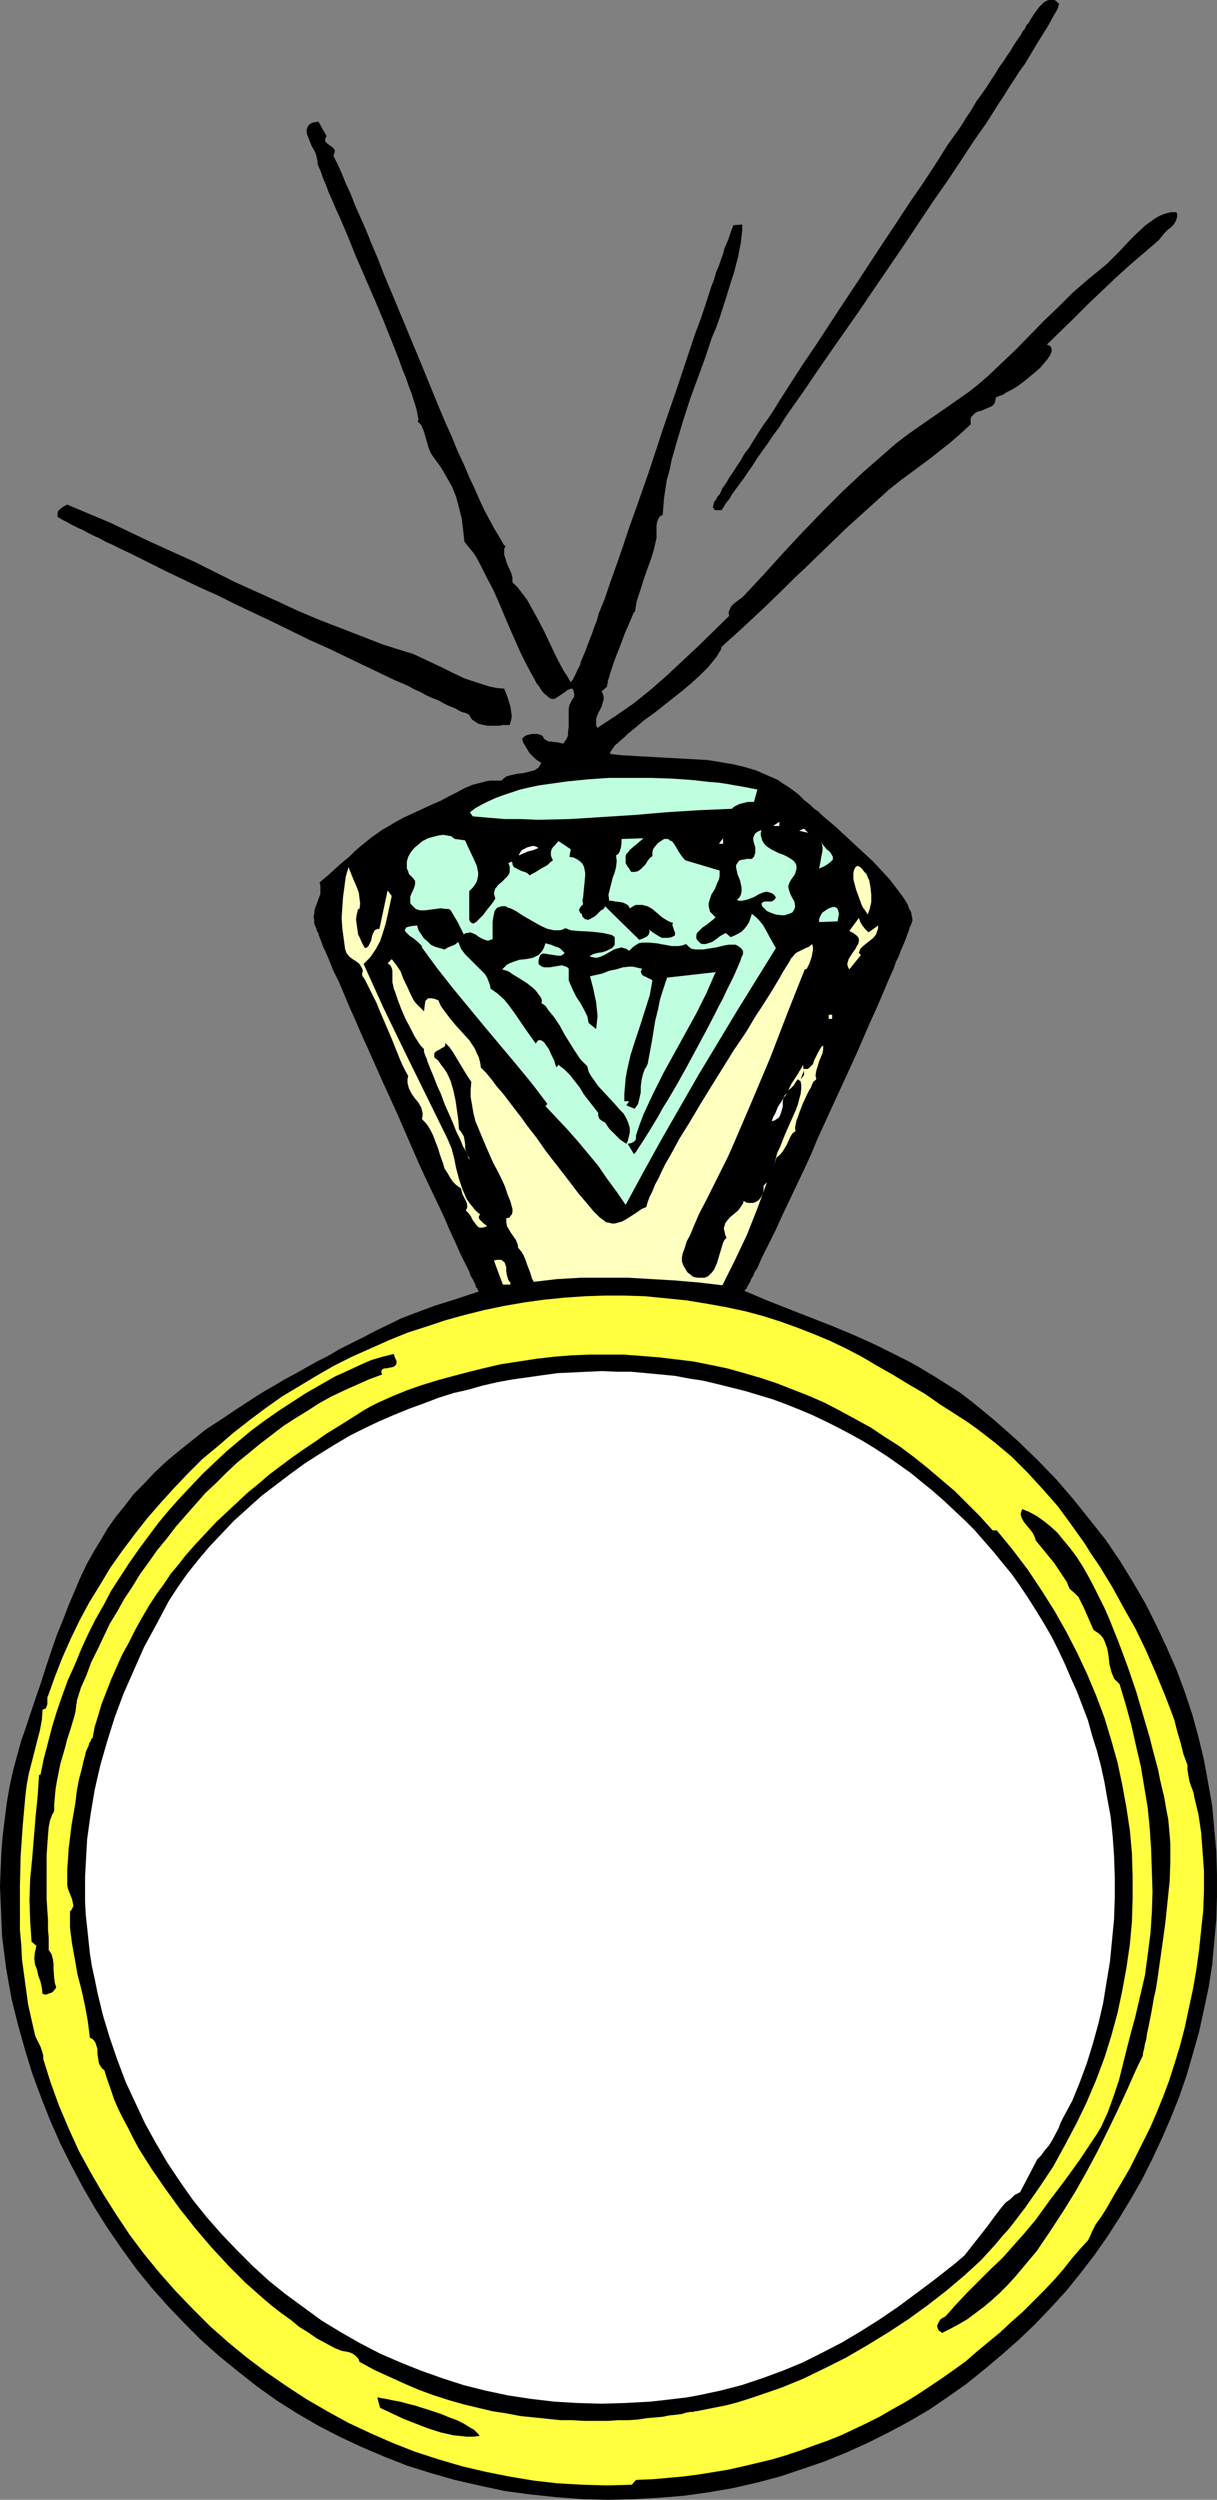 <?xml version="1.0" encoding="UTF-8" standalone="no"?>
<svg
   version="1.0"
   width="75.823mm"
   height="155.668mm"
   id="svg27"
   sodipodi:docname="Ring - Diamond 08.wmf"
   xmlns:inkscape="http://www.inkscape.org/namespaces/inkscape"
   xmlns:sodipodi="http://sodipodi.sourceforge.net/DTD/sodipodi-0.dtd"
   xmlns="http://www.w3.org/2000/svg"
   xmlns:svg="http://www.w3.org/2000/svg">
  <rect width="100%" height="100%" fill="#808080" stroke="none"/>
  <sodipodi:namedview
     id="namedview27"
     pagecolor="#ffffff"
     bordercolor="#000000"
     borderopacity="0.25"
     inkscape:showpageshadow="2"
     inkscape:pageopacity="0.0"
     inkscape:pagecheckerboard="0"
     inkscape:deskcolor="#d1d1d1"
     inkscape:document-units="mm" />
  <defs
     id="defs1">
    <pattern
       id="WMFhbasepattern"
       patternUnits="userSpaceOnUse"
       width="6"
       height="6"
       x="0"
       y="0" />
  </defs>
  <path
     style="fill:#000000;fill-opacity:1;fill-rule:evenodd;stroke:none"
     d="m 249.42,0.97 -0.162,0.323 -0.162,0.646 -0.323,0.646 -0.485,0.808 -0.485,0.808 -0.485,0.97 -0.646,1.131 -0.808,1.293 -0.808,1.293 -0.808,1.293 -0.969,1.616 -0.969,1.616 -0.969,1.616 -1.292,1.778 -1.131,1.778 -1.292,1.939 -1.292,2.101 -1.292,1.939 -2.746,4.363 -3.069,4.363 -3.069,4.686 -3.231,4.848 -3.392,4.848 -6.785,10.18 -6.946,10.18 -3.392,5.009 -3.392,4.848 -3.392,4.848 -3.231,4.686 -3.069,4.525 -3.069,4.363 -1.454,2.101 -1.292,2.101 -1.454,1.939 -1.292,1.939 -1.292,1.778 -1.131,1.616 -1.131,1.778 -1.131,1.616 -0.969,1.454 -0.969,1.293 -0.969,1.293 -0.808,1.131 -0.646,1.131 -0.808,0.97 -0.485,0.808 -0.485,0.808 h -0.646 -0.485 -0.323 l -0.323,-0.162 -0.162,-0.323 -0.162,-0.162 0.162,-0.646 0.162,-0.646 0.485,-0.646 0.323,-0.646 0.485,-0.485 0.323,-0.646 0.323,-0.808 0.485,-0.646 0.646,-0.97 0.646,-1.131 0.808,-1.131 0.808,-1.293 0.969,-1.454 0.808,-1.454 1.131,-1.454 0.969,-1.616 1.131,-1.778 1.131,-1.778 1.292,-1.777 1.292,-1.939 1.292,-2.101 2.585,-4.04 2.908,-4.525 3.069,-4.525 3.069,-4.686 3.069,-4.686 3.231,-4.848 6.462,-9.857 3.231,-4.848 3.069,-4.686 3.231,-4.686 3.069,-4.686 2.746,-4.363 2.908,-4.04 1.292,-2.101 1.292,-1.939 1.131,-1.939 1.292,-1.778 1.131,-1.616 1.131,-1.778 0.969,-1.454 0.969,-1.616 0.969,-1.293 0.808,-1.293 0.808,-1.131 0.646,-1.131 0.646,-0.97 0.646,-0.97 0.485,-0.646 0.323,-0.646 0.323,-0.485 0.323,-0.323 V 6.625 l 0.162,-0.162 0.162,-0.485 0.485,-0.485 0.646,-1.131 0.969,-1.454 0.969,-1.293 0.646,-0.646 0.485,-0.485 0.646,-0.323 L 246.997,0 h 0.646 0.646 l 0.485,0.323 z"
     id="path1" />
  <path
     style="fill:#000000;fill-opacity:1;fill-rule:evenodd;stroke:none"
     d="m 76.894,31.995 -0.162,0.323 -0.162,0.485 v 0.323 0.162 l 0.485,0.485 0.646,0.485 0.485,0.323 0.485,0.485 0.162,0.323 v 0.323 l -0.162,0.485 -0.162,0.485 0.969,1.939 0.969,2.101 0.969,2.424 1.131,2.424 1.131,2.909 1.292,2.909 1.292,2.909 1.292,3.232 1.454,3.393 1.292,3.393 2.908,6.948 5.977,14.382 2.908,7.11 1.454,3.555 1.454,3.393 1.454,3.232 1.292,3.232 1.454,3.07 1.292,3.07 1.292,2.747 1.131,2.585 1.131,2.424 1.131,2.101 1.131,2.101 0.969,1.616 0.969,1.616 0.323,0.646 0.485,0.485 -0.323,0.485 v 0.323 1.131 l 0.323,0.97 0.323,1.131 0.969,2.101 0.323,1.131 v 1.131 l 1.292,1.293 0.969,1.293 1.131,1.454 0.808,1.454 1.615,2.909 1.615,3.07 1.454,3.07 1.454,3.07 1.615,3.07 0.969,1.454 0.808,1.454 0.162,-0.323 0.323,-0.323 0.162,-0.323 0.323,-0.646 0.323,-0.646 0.323,-0.808 0.485,-0.808 0.323,-1.131 0.485,-1.131 0.485,-1.131 0.485,-1.293 0.485,-1.293 0.646,-1.616 0.485,-1.454 0.646,-1.616 0.485,-1.778 1.454,-3.555 1.292,-3.878 1.454,-4.04 1.454,-4.201 1.454,-4.363 1.615,-4.525 3.231,-9.211 3.069,-9.372 3.231,-9.372 1.454,-4.363 1.454,-4.363 1.454,-4.363 1.454,-3.878 1.292,-3.878 1.131,-3.555 0.646,-1.616 0.485,-1.778 0.646,-1.454 0.485,-1.454 0.485,-1.293 0.323,-1.293 0.485,-1.131 0.485,-1.131 0.323,-0.97 0.323,-0.97 0.323,-0.808 0.162,-0.485 2.1,-0.162 v 1.293 l -0.162,1.454 -0.162,1.454 -0.323,1.616 -0.323,1.778 -0.485,1.778 -0.485,1.939 -0.646,1.939 -0.646,2.101 -0.646,2.101 -1.454,4.525 -0.808,2.262 -0.969,2.262 -1.615,4.848 -3.554,9.695 -1.615,5.009 -1.454,4.848 -1.292,4.525 -0.485,2.424 -0.646,2.262 -0.323,2.101 -0.323,2.101 -0.162,2.101 -0.162,1.939 -0.323,0.162 -0.323,0.162 -0.323,0.485 -0.323,0.808 -0.162,0.97 v 1.939 0.97 l -0.162,0.646 -0.485,2.101 -0.646,2.101 -1.454,4.04 -1.292,4.04 -0.646,1.939 -0.323,2.101 v 0.162 l -0.162,0.162 -0.162,0.162 -0.162,0.323 -0.323,0.808 -0.485,1.131 -0.485,1.131 -0.646,1.454 -1.131,3.07 -1.292,3.232 -0.485,1.454 -0.485,1.454 -0.323,1.131 -0.323,0.97 v 0.485 l -0.162,0.323 v 0.485 l -1.292,1.131 0.323,0.646 0.162,0.646 v 0.646 l -0.162,0.485 -0.323,1.131 -0.485,0.97 -0.485,0.97 -0.323,0.97 v 0.485 0.646 0.485 l 0.323,0.485 4.2,-2.747 4.2,-2.909 4.039,-3.232 3.877,-3.393 7.431,-6.948 7.269,-7.11 -0.162,-0.808 0.323,-0.808 0.323,-0.646 0.646,-0.646 0.646,-0.485 0.646,-0.485 0.646,-0.485 0.646,-0.646 4.523,-4.848 4.523,-5.009 4.523,-4.848 4.685,-4.848 4.846,-4.848 4.846,-4.525 5.008,-4.363 2.585,-2.262 2.746,-2.101 4.846,-3.393 4.685,-3.232 4.846,-3.393 2.262,-1.778 2.423,-2.101 3.231,-3.07 3.392,-3.232 6.623,-6.787 3.392,-3.232 3.231,-3.232 3.554,-3.07 3.554,-2.909 0.969,-0.808 0.969,-0.97 1.938,-1.939 1.938,-2.101 2.1,-2.101 2.1,-1.939 1.131,-0.808 1.131,-0.808 1.131,-0.646 1.292,-0.485 1.292,-0.323 h 1.292 l 0.162,0.485 v 0.646 l -0.162,0.485 -0.162,0.485 -0.485,0.808 -0.646,0.646 -0.808,0.646 -0.808,0.808 -0.646,0.808 -0.646,0.808 -3.392,2.909 -3.392,2.909 -3.392,3.07 -3.231,3.07 -3.231,3.07 -3.231,3.232 -6.462,6.302 0.485,0.162 0.323,0.162 0.162,0.323 0.162,0.323 v 0.646 l -0.323,0.808 -0.646,0.97 -0.808,0.97 -0.969,1.131 -1.292,1.131 -2.585,2.101 -1.292,0.97 -1.292,0.808 -1.292,0.646 -0.969,0.646 -0.969,0.323 -0.323,0.162 h -0.323 l -0.162,0.808 -0.162,0.646 -0.323,0.485 -0.485,0.323 -1.131,0.485 -1.131,0.485 -1.131,0.323 -0.485,0.323 -0.323,0.323 -0.323,0.323 -0.323,0.485 v 0.646 0.808 l -2.262,2.101 -2.423,2.101 -4.685,3.717 -5.008,3.717 -2.423,1.778 -2.423,1.939 -5.008,4.525 -5.008,4.525 -4.846,4.686 -4.846,4.686 -2.423,2.262 -2.423,2.424 -4.846,4.686 -5.008,4.686 -5.008,4.525 -0.162,0.646 -0.485,0.808 -0.485,0.808 -0.646,0.808 -0.646,0.808 -0.808,0.97 -1.777,1.778 -1.938,1.778 -2.1,1.778 -4.685,3.717 -2.262,1.778 -2.262,1.616 -2.1,1.778 -1.777,1.454 -0.808,0.808 -0.808,0.646 -0.646,0.646 -0.646,0.485 -0.485,0.646 -0.323,0.485 -0.323,0.485 -0.162,0.485 2.746,0.323 2.908,0.162 5.815,0.323 2.908,0.162 5.815,0.323 2.908,0.162 2.908,0.485 2.908,0.485 2.746,0.646 2.746,0.808 2.585,1.131 2.585,1.131 1.131,0.808 1.292,0.808 1.131,0.808 1.292,0.97 0.646,0.646 0.646,0.646 0.808,0.646 0.808,0.646 0.808,0.808 0.969,0.646 0.969,0.97 0.969,0.808 2.262,1.939 2.1,1.939 4.362,4.04 2.262,2.101 1.938,2.101 1.938,2.101 1.615,2.101 1.454,1.939 0.646,0.97 0.485,0.808 0.323,0.97 0.485,0.808 0.162,0.808 0.162,0.808 v 0.162 0.323 l -0.162,0.485 -0.162,0.485 -0.323,0.646 -0.162,0.646 -0.323,0.808 -0.323,0.97 -0.323,0.808 -0.485,1.131 -0.485,1.131 -0.485,1.293 -0.646,1.293 -0.485,1.454 -1.292,2.909 -1.292,3.07 -1.454,3.393 -1.615,3.555 -1.615,3.717 -1.615,3.717 -1.777,3.878 -7.269,15.836 -1.615,3.878 -1.777,3.878 -1.777,3.717 -1.615,3.393 -1.615,3.393 -1.454,3.232 -1.454,2.909 -0.646,1.293 -0.646,1.293 -0.646,1.293 -0.485,1.131 -0.485,1.131 -0.646,0.97 -0.323,0.808 -0.485,0.808 -0.323,0.808 -0.323,0.485 -0.323,0.646 -0.162,0.323 -0.323,0.323 -0.162,0.162 5.331,2.262 5.331,2.101 10.339,4.04 5.008,2.101 5.008,2.262 5.169,2.585 2.585,1.293 2.585,1.454 3.231,1.939 3.069,1.939 3.069,1.939 2.746,2.101 2.585,2.101 2.746,2.262 2.746,2.424 2.908,2.585 4.685,4.525 4.362,4.525 4.039,4.686 3.877,4.848 3.715,4.686 3.392,5.009 3.069,5.009 2.908,5.009 2.585,5.171 2.423,5.171 2.262,5.171 1.938,5.171 1.777,5.333 1.454,5.333 1.292,5.333 0.969,5.332 0.969,5.494 0.485,5.333 0.485,5.332 0.162,5.494 v 5.333 l -0.162,5.333 -0.485,5.332 -0.485,5.333 -0.808,5.171 -1.131,5.332 -1.131,5.171 -1.454,5.171 -1.454,5.009 -1.777,5.171 -1.938,4.848 -2.1,4.848 -2.262,4.848 -2.423,4.848 -2.585,4.525 -2.746,4.525 -2.908,4.525 -3.069,4.363 -3.231,4.201 -3.392,4.201 -3.554,3.878 -3.715,3.878 -3.877,3.717 -4.039,3.555 -4.039,3.393 -4.2,3.393 -4.362,3.07 -4.523,3.07 -4.685,2.747 -4.846,2.585 -4.846,2.424 -5.008,2.262 -5.169,2.101 -5.169,1.778 -5.331,1.778 -5.492,1.454 -5.654,1.293 -5.654,0.97 -5.815,0.808 -5.815,0.485 -5.977,0.323 -5.977,0.162 -6.139,-0.162 -6.3,-0.485 -6.139,-0.646 -5.977,-0.808 -5.977,-1.293 -5.654,-1.293 -5.654,-1.616 -5.654,-1.778 -5.331,-2.101 -5.331,-2.262 -5.169,-2.424 -5.008,-2.585 -5.008,-2.909 -4.846,-3.07 -4.523,-3.232 -4.523,-3.555 -4.362,-3.555 -4.2,-3.717 -4.039,-4.04 -3.877,-4.04 -3.877,-4.363 -3.554,-4.363 -3.392,-4.686 -3.231,-4.686 -3.069,-4.848 -2.908,-5.009 -2.746,-5.171 -2.585,-5.171 -2.423,-5.494 -2.1,-5.332 L 7.592,488.005 5.815,482.188 4.2,476.371 2.746,470.553 2.1,466.998 1.454,463.282 0.969,459.565 0.485,455.687 0.323,451.809 0.162,447.931 0,443.891 l 0.162,-4.04 0.162,-3.878 0.323,-4.04 0.485,-3.878 0.485,-3.878 0.646,-3.717 0.808,-3.717 0.969,-3.555 0.969,-3.555 0.808,-2.262 0.808,-2.424 1.454,-4.363 1.454,-4.201 1.292,-4.04 1.292,-3.878 1.292,-3.717 1.454,-3.555 1.292,-3.393 1.454,-3.393 1.292,-3.07 1.454,-3.07 1.615,-2.909 1.777,-2.909 1.615,-2.747 1.938,-2.747 2.1,-2.585 2.1,-2.747 2.423,-2.424 2.423,-2.585 2.746,-2.585 2.908,-2.424 3.231,-2.585 3.231,-2.585 3.715,-2.424 3.877,-2.585 4.2,-2.747 2.1,-1.293 2.262,-1.293 2.423,-1.454 2.423,-1.293 2.585,-1.454 2.585,-1.454 2.585,-1.293 2.746,-1.616 2.908,-1.454 2.908,-1.454 3.069,-1.616 3.069,-1.454 2.585,-1.293 2.585,-0.97 2.585,-0.97 2.585,-0.97 5.169,-1.616 5.331,-1.778 -0.162,-0.162 -0.162,-0.485 -0.323,-0.323 -0.162,-0.646 -0.323,-0.646 -0.323,-0.646 -0.485,-0.808 -0.323,-0.97 -0.485,-0.97 -0.485,-0.97 -1.131,-2.262 -1.131,-2.585 -1.292,-2.747 -1.292,-3.07 -1.454,-3.07 -1.615,-3.393 -1.615,-3.393 -1.615,-3.555 -1.615,-3.717 -3.231,-7.433 -3.392,-7.433 -3.231,-7.272 -1.615,-3.555 -1.454,-3.393 -1.454,-3.232 -1.292,-3.07 -1.292,-3.07 -1.292,-2.585 -0.969,-2.424 -0.485,-1.131 -0.485,-1.131 -0.485,-0.97 -0.323,-0.97 -0.323,-0.808 -0.323,-0.808 -0.162,-0.646 -0.323,-0.485 -0.162,-0.646 -0.162,-0.323 -0.323,-0.808 v -0.808 l -0.162,-0.808 0.162,-0.646 0.162,-1.293 0.485,-1.131 0.323,-0.97 0.485,-1.293 v -0.646 -1.293 l -0.162,-0.808 1.938,-1.616 1.777,-1.616 1.615,-1.454 1.615,-1.293 1.292,-1.293 1.292,-1.131 2.585,-2.101 2.746,-1.939 1.454,-0.808 1.615,-0.97 1.777,-0.97 2.1,-0.97 2.1,-0.97 2.423,-1.131 2.262,-0.97 1.777,-0.97 1.938,-0.97 1.777,-0.97 1.938,-0.808 1.938,-0.485 1.131,-0.323 1.131,-0.162 h 1.292 1.292 l 0.485,-0.485 0.646,-0.485 0.485,-0.162 0.646,-0.162 1.454,-0.323 1.454,-0.162 1.292,-0.323 1.292,-0.323 0.485,-0.323 0.485,-0.323 0.323,-0.485 0.323,-0.646 -0.808,-0.485 -0.646,-0.485 -0.646,-0.646 -0.646,-0.646 -0.485,-0.808 -0.485,-0.808 -0.485,-0.808 -0.323,-0.97 0.485,-0.485 0.485,-0.323 0.646,-0.162 0.646,-0.162 h 0.646 0.646 l 0.646,0.162 0.646,0.323 0.323,0.646 0.485,0.323 0.646,0.323 h 0.646 l 0.646,0.162 h 0.646 l 0.646,0.162 0.808,0.162 0.485,-0.646 0.323,-0.485 0.323,-0.808 v -0.646 l 0.162,-1.454 v -1.454 -1.454 -1.293 l 0.162,-0.808 0.323,-0.646 0.323,-0.646 0.485,-0.646 v -0.808 l -0.162,-0.646 -0.162,-0.323 -0.162,-0.162 h -0.323 l -0.323,0.162 -0.485,0.162 -0.323,0.323 -0.969,0.646 -0.969,0.646 -0.485,0.323 -0.323,0.162 h -0.485 -0.162 l -0.646,-0.323 -0.485,-0.485 -0.646,-0.485 -0.646,-0.808 -0.485,-0.808 -0.646,-0.808 -0.485,-0.97 -0.646,-1.131 -1.292,-2.424 -1.292,-2.585 -1.292,-2.909 -1.292,-2.909 -1.292,-3.07 -1.292,-3.07 -1.292,-2.909 -1.454,-2.747 -1.292,-2.585 -1.292,-2.424 -0.646,-0.97 -0.808,-0.97 -0.646,-0.808 -0.646,-0.808 -0.323,-2.909 -0.323,-2.585 -0.646,-2.585 -0.646,-2.424 -0.969,-2.424 -1.292,-2.262 -1.292,-2.262 -1.777,-2.424 -0.646,-0.97 -0.485,-1.131 -0.323,-1.131 -0.323,-1.131 -0.323,-1.131 -0.323,-0.97 -0.485,-1.131 -0.808,-0.808 0.162,-0.485 -0.162,-0.808 -0.162,-0.97 -0.323,-1.293 -0.485,-1.454 L 96.925,92.592 96.279,90.976 95.632,89.037 94.825,87.098 94.017,84.835 93.209,82.735 92.24,80.311 90.302,75.463 88.202,70.454 83.84,60.435 81.901,55.587 80.932,53.325 79.963,51.063 78.994,48.962 78.186,47.023 77.378,45.246 76.732,43.468 76.086,42.014 75.601,40.559 75.117,39.428 74.794,38.62 V 37.974 L 74.632,37.328 74.471,36.52 74.147,35.712 73.34,34.257 72.694,32.641 72.371,31.833 72.209,31.187 v -0.646 l 0.162,-0.485 0.323,-0.646 0.485,-0.323 0.646,-0.323 h 0.485 l 0.646,-0.162 z"
     id="path2" />
  <path
     style="fill:#000000;fill-opacity:1;fill-rule:evenodd;stroke:none"
     d="m 118.733,162.076 0.808,2.101 0.646,2.101 0.162,1.131 0.162,1.131 -0.162,0.97 -0.323,1.131 h -1.131 -0.646 l -0.646,0.162 h -1.454 -1.454 l -1.454,-0.323 -0.646,-0.162 -0.485,-0.323 -0.485,-0.323 -0.485,-0.323 -0.323,-0.485 -0.323,-0.646 h -0.162 l -0.162,-0.162 -0.323,-0.162 -0.485,-0.162 -0.646,-0.162 -0.646,-0.323 -0.808,-0.485 -0.808,-0.323 -1.131,-0.485 -0.969,-0.485 -1.131,-0.646 -1.292,-0.485 -1.454,-0.646 -1.454,-0.808 -1.454,-0.646 -1.454,-0.808 -3.392,-1.454 -3.715,-1.778 -3.715,-1.778 -4.039,-1.939 -4.039,-1.939 -4.362,-1.939 -8.562,-4.201 -8.885,-4.201 -4.2,-2.101 -4.362,-1.939 -4.039,-1.939 -4.039,-1.939 -3.877,-1.939 -3.554,-1.778 -3.392,-1.616 -1.615,-0.808 -1.454,-0.646 -1.454,-0.808 -1.454,-0.646 -1.292,-0.646 -1.131,-0.646 -1.131,-0.485 -0.969,-0.485 -0.969,-0.485 -0.808,-0.485 -0.646,-0.323 -0.646,-0.323 -0.485,-0.323 -0.323,-0.162 v -0.485 -0.485 l 0.162,-0.485 0.323,-0.323 0.808,-0.646 0.969,-0.485 5.008,2.101 5.008,2.101 9.854,4.686 10.016,4.525 9.692,4.848 10.016,4.525 4.846,2.262 5.008,2.101 5.008,1.939 5.008,1.939 5.008,1.939 5.169,1.616 1.615,0.485 1.454,0.646 2.746,1.293 2.746,1.293 2.585,1.293 2.746,1.293 2.908,0.97 3.069,0.97 1.615,0.323 z"
     id="path3" />
  <path
     style="fill:#bfffdf;fill-opacity:1;fill-rule:evenodd;stroke:none"
     d="m 178.342,185.83 -0.808,2.909 h -1.454 l -1.292,0.323 -0.646,0.162 -0.646,0.323 -0.646,0.323 -0.485,0.485 -7.592,0.323 -7.754,0.485 -7.592,0.646 -7.592,0.485 -7.754,0.485 -7.592,0.162 -3.877,-0.162 h -3.715 l -3.877,-0.323 -3.715,-0.323 -0.646,-0.97 1.292,-0.97 1.454,-0.808 1.615,-0.808 1.777,-0.808 1.777,-0.646 1.938,-0.646 1.938,-0.646 2.1,-0.485 2.262,-0.485 2.262,-0.323 4.685,-0.646 4.846,-0.485 4.846,-0.323 h 5.008 4.846 l 4.846,0.162 4.685,0.323 4.362,0.485 2.1,0.162 2.1,0.323 1.777,0.323 1.938,0.323 1.615,0.323 z"
     id="path4" />
  <path
     style="fill:#bfffdf;fill-opacity:1;fill-rule:evenodd;stroke:none"
     d="m 109.525,197.788 0.646,1.454 1.454,3.07 0.646,1.454 0.162,0.808 0.162,0.808 v 0.646 l -0.162,0.808 -0.162,0.646 -0.485,0.808 -0.485,0.646 -0.808,0.808 v 2.101 2.101 1.778 0.646 l 0.162,0.485 0.323,0.323 0.323,0.162 h 0.323 l 0.162,-0.162 0.323,-0.162 0.323,-0.323 0.323,-0.323 0.485,-0.485 0.485,-0.485 0.485,-0.646 0.485,-0.646 0.646,-0.808 0.646,-0.808 0.646,-0.97 -0.162,-0.646 -0.162,-0.646 0.162,-0.646 0.162,-0.485 0.323,-0.323 0.323,-0.485 0.969,-0.808 0.969,-0.97 0.323,-0.323 0.323,-0.485 0.162,-0.485 v -0.646 -0.646 l -0.323,-0.808 0.808,-0.323 v 0 l 0.162,0.323 v 0.323 l 0.323,0.646 0.646,0.323 0.646,0.323 0.646,0.323 0.646,0.162 0.646,0.323 0.485,0.485 1.454,-0.808 1.292,-0.808 1.454,-0.808 0.646,-0.646 0.646,-0.485 -0.323,-0.646 -0.162,-0.646 v -0.646 l 0.162,-0.646 0.323,-0.485 0.485,-0.485 0.808,-0.97 2.908,1.939 -0.323,1.778 0.969,0.162 0.969,0.485 0.646,0.485 0.485,0.485 0.323,0.646 0.162,0.646 0.162,0.808 v 0.646 l -0.162,1.778 -0.162,1.616 -0.162,1.778 -0.162,0.808 0.162,0.808 -0.485,0.485 -0.323,0.485 -0.162,0.485 0.162,0.323 0.162,0.323 0.323,0.162 0.162,0.646 0.323,0.323 0.323,0.323 h 0.323 l 0.323,0.162 0.323,-0.162 0.646,-0.323 0.808,-0.485 0.646,-0.646 0.646,-0.646 0.646,-0.323 0.323,-0.646 8.077,7.918 0.323,-0.162 0.485,-0.162 0.969,-0.485 0.323,-0.323 0.162,-0.323 0.162,-0.485 -0.162,-0.485 1.131,0.808 1.292,0.808 0.646,0.323 h 0.808 0.646 l 0.808,-0.162 0.323,-0.162 0.323,-0.162 0.162,-0.162 v -0.162 -0.485 l -0.162,-0.323 -0.323,-0.97 -0.162,-0.485 0.162,-0.485 -0.646,-0.162 -0.646,-0.323 -1.292,-0.808 -1.131,-0.97 -1.131,-0.97 -1.131,-0.646 -0.646,-0.162 -0.646,-0.162 h -0.646 -0.808 l -0.646,0.323 -0.808,0.485 -0.323,-0.646 -0.485,-0.323 -0.646,-0.323 -0.646,-0.162 -1.454,-0.162 -0.646,-0.162 h -0.646 l -0.162,-1.454 0.323,-1.293 0.646,-2.585 0.485,-1.293 0.323,-1.293 0.162,-1.454 -0.162,-1.293 0.485,-0.323 0.323,-0.485 0.162,-0.485 0.162,-0.485 0.162,-1.131 v -0.97 l 5.169,-0.162 -1.131,0.97 -0.969,0.808 -0.969,0.808 -0.646,0.808 -0.323,0.323 -0.162,0.485 v 0.485 0.485 0.646 l 0.323,0.646 0.485,0.646 0.485,0.808 h 0.323 0.485 l 0.808,-0.162 0.646,-0.485 0.485,-0.485 0.646,-0.646 0.485,-0.808 0.485,-0.646 0.646,-0.485 v -0.485 -0.485 l 0.162,-0.646 0.323,-0.485 0.808,-0.97 0.485,-0.323 0.485,-0.323 0.485,-0.323 h 0.485 0.485 l 0.323,0.323 0.485,0.162 0.323,0.323 0.646,0.97 0.646,1.131 0.646,0.97 0.646,0.808 0.323,0.323 0.485,0.162 7.592,2.262 v 0.646 0.646 l -0.162,0.808 -0.323,0.646 -0.646,1.616 -0.808,1.293 -0.485,1.454 -0.162,0.646 v 0.646 l 0.162,0.646 0.162,0.646 0.646,0.646 0.646,0.646 -0.485,0.485 -0.808,0.646 -0.808,0.646 -0.969,0.646 -0.646,0.646 -0.646,0.646 -0.162,0.485 v 0.323 0.485 l 0.323,0.485 0.323,0.323 0.323,0.323 0.323,0.162 h 0.485 0.485 l 0.485,-0.162 0.969,-0.323 0.969,-0.646 0.808,-0.646 0.808,-0.485 0.323,-0.162 0.323,-0.162 1.131,0.97 0.808,-0.323 0.969,-0.485 0.808,-0.485 0.646,-0.646 0.646,-0.808 0.485,-0.808 0.323,-0.97 0.323,-0.97 0.969,0.808 0.808,0.808 0.808,0.97 0.646,1.131 1.131,2.101 0.646,1.131 0.646,1.131 -9.208,14.866 -9.046,15.028 -4.362,7.595 -4.362,7.595 -4.2,7.595 -4.2,7.756 -2.1,-3.07 -2.262,-3.07 -2.1,-3.07 -2.423,-2.909 -2.423,-2.909 -2.423,-2.747 -5.169,-5.494 0.485,-0.485 -3.554,-4.686 -3.715,-4.525 -7.592,-9.049 -7.592,-9.211 -3.554,-4.525 -3.554,-4.848 v -0.323 l -0.323,-0.323 -0.323,-0.323 -0.323,-0.323 -0.969,-0.808 -0.969,-0.646 -0.323,-0.323 -0.323,-0.323 -0.323,-0.323 -0.162,-0.323 0.162,-0.323 0.162,-0.323 0.485,-0.162 0.646,-0.162 1.454,-0.162 0.323,1.131 0.646,0.97 0.646,0.97 0.808,0.646 0.808,0.808 0.969,0.485 1.131,0.323 1.131,0.323 0.808,-0.485 0.808,-0.323 0.808,-0.323 0.808,-0.646 0.323,0.808 0.323,0.808 0.485,0.646 0.485,0.646 1.292,1.293 1.131,1.131 1.131,1.131 1.131,1.131 0.485,0.808 0.323,0.808 0.323,0.808 0.162,0.97 1.615,1.131 1.615,1.454 1.292,1.616 1.292,1.778 2.423,3.555 1.131,1.616 1.292,1.778 0.323,-0.485 0.323,-0.323 h 0.485 l 0.323,0.162 0.485,0.323 0.323,0.485 0.808,1.131 0.646,1.454 0.646,1.293 0.162,0.646 0.162,0.485 0.162,0.323 v 0.162 l 0.485,-0.646 1.454,1.131 1.292,1.293 1.131,1.454 1.131,1.454 0.485,0.808 0.485,0.808 1.131,1.454 1.131,1.454 1.131,1.454 v 0.323 0.323 l 0.162,0.485 0.162,0.323 0.646,0.485 0.646,0.323 0.969,1.454 1.292,1.293 1.292,1.293 1.454,0.97 0.323,-0.646 0.162,-0.646 0.162,-0.646 0.162,-0.646 v -1.131 l -0.323,-1.131 -0.485,-1.131 -0.646,-1.131 -0.969,-0.97 -0.969,-1.131 -4.039,-4.363 -0.808,-1.131 -0.808,-1.131 -0.646,-1.131 -0.323,-1.293 -1.615,-1.616 -1.292,-1.939 -2.423,-3.878 -1.131,-2.101 -1.292,-1.939 -1.454,-1.778 -0.646,-0.97 -0.969,-0.646 0.162,-0.485 -0.162,-0.646 -0.323,-0.485 -0.485,-0.646 -0.485,-0.646 -0.646,-0.646 -1.454,-1.131 -1.777,-1.131 -1.615,-0.97 -0.646,-0.485 -0.646,-0.323 -0.646,-0.162 -0.485,-0.162 0.646,-0.646 0.485,-0.485 0.646,-0.323 0.808,-0.323 1.454,-0.485 1.615,-0.162 1.615,-0.323 0.646,-0.323 0.646,-0.323 0.485,-0.485 0.485,-0.646 0.323,-0.646 0.323,-0.97 1.292,0.323 1.131,0.485 0.646,0.162 0.485,0.323 0.485,0.485 0.485,0.485 -0.323,0.323 -0.485,0.323 h -0.323 -0.485 l -2.1,-0.323 -0.969,-0.162 h -0.485 l -0.323,0.162 -0.323,0.323 -0.162,0.485 -0.162,0.646 v 0.808 l 0.323,0.323 0.485,0.323 0.485,0.162 h 0.323 0.969 l 0.969,-0.162 0.969,-0.162 0.969,-0.162 0.485,0.162 0.485,0.162 0.323,0.162 0.323,0.323 v 0.97 0.808 0.97 l 0.323,0.808 0.646,1.454 0.808,1.616 0.969,1.454 0.808,1.454 0.808,1.616 0.162,0.808 0.162,0.808 1.777,1.454 0.162,-1.616 0.162,-1.454 -0.162,-1.616 -0.162,-1.616 -0.323,-1.454 -0.323,-1.616 -0.808,-3.07 1.454,-0.323 1.454,-0.323 1.615,-0.646 1.615,-0.323 1.615,-0.485 1.454,-0.162 h 0.808 l 0.808,0.162 0.646,0.162 0.808,0.162 -0.162,0.323 -0.162,0.323 0.162,0.485 0.162,0.323 0.485,0.323 0.485,0.162 0.485,0.323 0.485,0.162 0.485,0.323 -0.323,1.778 -0.323,1.778 -1.131,3.555 -1.131,3.555 -1.131,3.393 -1.131,3.555 -0.808,3.555 -0.323,1.778 -0.162,1.939 -0.162,1.778 v 1.778 h 1.131 l -0.646,0.97 1.938,0.808 0.485,-0.646 0.323,-0.485 0.323,-1.293 0.323,-1.454 v -1.293 l 0.162,-1.454 0.323,-1.454 0.485,-1.293 0.323,-0.485 0.323,-0.646 0.969,-5.171 0.808,-5.009 0.646,-2.585 0.485,-2.424 0.808,-2.585 0.808,-2.424 v -0.162 l 11.469,-1.293 -2.1,4.848 -2.423,4.848 -2.585,4.686 -2.585,4.686 -2.585,4.686 -2.423,4.848 -2.262,4.848 -0.969,2.585 -0.808,2.424 v 0.485 0.323 l -0.162,0.323 -0.323,0.323 -0.646,0.323 -0.808,0.162 1.454,2.424 0.485,-0.485 0.485,-0.808 0.646,-0.97 0.646,-0.97 0.808,-1.293 0.808,-1.293 0.969,-1.616 0.969,-1.616 0.969,-1.778 1.131,-1.778 2.262,-3.878 2.262,-4.04 2.262,-4.201 2.262,-4.201 2.1,-4.04 0.969,-1.939 0.969,-1.778 0.808,-1.778 0.808,-1.616 0.808,-1.616 0.646,-1.454 0.485,-1.131 0.485,-1.131 0.323,-0.97 0.323,-0.646 v -0.485 -0.323 l -0.485,-0.646 -0.646,-0.485 -0.646,-0.323 h -0.808 -0.808 l -0.969,0.162 -1.938,0.485 -2.1,0.323 -0.969,0.162 h -0.969 -0.808 l -0.969,-0.162 -0.646,-0.485 -0.646,-0.646 -0.808,0.323 -0.969,0.162 h -0.808 -0.808 l -1.777,-0.323 -1.777,-0.323 -1.615,-0.162 h -0.969 -0.808 l -0.808,0.162 -0.808,0.485 -0.646,0.485 -0.808,0.808 -0.646,-0.485 -0.646,-0.162 -0.485,-0.162 -0.646,0.162 -0.646,0.162 -0.485,0.162 -2.262,1.293 -1.131,0.485 -0.646,0.162 h -0.485 l -0.646,-0.162 -0.646,-0.162 0.808,-0.485 1.131,-0.323 1.131,-0.162 0.969,-0.323 0.969,-0.485 0.323,-0.162 0.323,-0.323 0.323,-0.485 v -0.485 -0.646 -0.646 l -0.646,-0.485 -0.646,-0.162 -1.454,-0.323 -1.292,-0.162 -1.615,-0.162 -3.069,-0.162 -1.615,-0.162 -1.292,-0.485 -0.646,0.323 -0.646,0.162 h -0.646 -0.808 l -0.646,-0.162 -0.808,-0.162 -1.454,-0.646 -1.454,-0.808 -3.069,-1.778 -1.454,-0.97 -1.292,-0.646 -0.646,-0.162 -0.485,-0.323 h -0.485 -0.485 l -0.485,0.162 -0.485,0.162 -0.323,0.323 -0.323,0.485 -0.162,0.646 -0.162,0.808 -0.162,1.131 v 1.131 1.293 1.616 l -0.485,0.162 -0.485,0.162 h -0.323 l -0.485,-0.162 -0.808,-0.323 -0.808,-0.485 -0.646,-0.485 -0.808,-0.323 -0.485,-0.162 -0.485,0.162 h -0.485 l -0.485,0.323 -1.454,-2.909 -1.615,-2.747 -0.485,-0.323 h -0.646 l -1.292,-0.162 -1.131,0.162 -1.292,0.162 -1.292,0.162 h -1.131 l -0.485,-0.162 -0.485,-0.162 -0.323,-0.323 -0.485,-0.485 -0.323,-0.323 -0.162,-0.323 v -0.808 -0.646 l 0.323,-0.808 0.323,-0.646 0.323,-0.808 0.162,-0.646 v -0.808 l -0.485,-0.646 -0.485,-0.485 -0.485,-0.485 -0.162,-0.646 -0.323,-0.646 v -0.485 -0.646 -0.485 l 0.323,-1.131 0.646,-1.131 0.808,-0.97 0.969,-0.808 0.969,-0.808 1.292,-0.646 1.131,-0.323 1.292,-0.323 1.131,-0.162 0.969,0.162 0.969,0.162 0.323,0.323 0.485,0.323 z"
     id="path5" />
  <path
     style="fill:#ffffff;fill-opacity:1;fill-rule:evenodd;stroke:none"
     d="m 182.057,194.394 1.454,-0.97 v 0.97 z"
     id="path6" />
  <path
     style="fill:#bfffdf;fill-opacity:1;fill-rule:evenodd;stroke:none"
     d="m 185.934,207.645 -0.162,0.485 -0.162,0.485 0.162,0.808 0.323,0.97 0.485,0.97 0.485,0.808 0.162,0.97 v 0.323 l -0.162,0.485 -0.162,0.323 -0.323,0.485 -0.808,0.323 -0.969,0.323 h -0.969 l -1.131,-0.162 -0.969,-0.323 -1.131,-0.485 -0.323,-0.323 -0.485,-0.485 -0.323,-0.323 -0.162,-0.646 0.323,-0.323 0.485,-0.162 h 0.969 0.485 l 0.485,-0.162 0.323,-0.323 0.162,-0.162 0.162,-0.323 -0.485,-0.646 -0.485,-0.323 -0.485,-0.162 -0.485,-0.162 h -0.485 l -0.646,0.162 -1.131,0.485 -0.485,0.323 -0.646,0.323 -1.292,0.485 -0.646,0.162 -0.646,0.162 h -0.646 l -0.646,-0.162 0.646,-0.646 0.323,-0.646 0.162,-0.808 v -0.808 l -0.162,-0.808 -0.162,-0.808 -0.646,-1.616 -0.162,-0.808 -0.162,-0.646 v -0.646 l 0.323,-0.485 0.323,-0.485 0.323,-0.162 0.485,-0.162 h 0.485 l 0.485,-0.162 h 0.646 0.646 l 0.485,-0.485 0.162,-0.485 0.162,-0.485 v -0.485 -0.808 l -0.162,-0.485 -0.162,-0.485 -0.162,-0.808 v -0.485 l 0.162,-0.323 0.162,-0.485 0.323,-0.323 0.485,-0.323 0.808,-0.323 -0.162,0.646 v 0.646 l 0.162,0.485 0.162,0.646 0.485,0.808 0.646,0.646 0.969,0.646 0.969,0.485 0.969,0.485 0.969,0.323 0.969,0.485 0.808,0.485 0.646,0.485 0.485,0.646 0.162,0.485 v 0.323 0.485 l -0.162,0.485 -0.162,0.646 -0.323,0.485 -0.485,0.646 z"
     id="path7" />
  <path
     style="fill:#ffffff;fill-opacity:1;fill-rule:evenodd;stroke:none"
     d="m 188.196,195.525 1.131,-0.485 0.969,0.97 z"
     id="path8" />
  <path
     style="fill:#ffffff;fill-opacity:1;fill-rule:evenodd;stroke:none"
     d="m 169.295,198.595 0.969,-1.293 v 1.293 z"
     id="path9" />
  <path
     style="fill:#ffffff;fill-opacity:1;fill-rule:evenodd;stroke:none"
     d="m 126.81,199.565 -1.131,0.485 -1.292,0.323 -1.131,0.485 -1.131,0.485 0.323,-0.646 0.485,-0.646 0.646,-0.323 0.646,-0.323 0.646,-0.162 0.646,-0.162 0.646,0.162 z"
     id="path10" />
  <path
     style="fill:#bfffdf;fill-opacity:1;fill-rule:evenodd;stroke:none"
     d="m 192.88,204.413 0.162,-0.808 0.162,-0.808 0.162,-0.97 0.162,-0.808 0.162,-0.808 v -0.808 l -0.162,-0.808 -0.323,-0.808 0.323,0.646 0.323,0.485 0.808,0.97 0.808,0.646 0.485,0.808 0.162,0.323 v 0.323 0.323 l -0.323,0.323 -0.323,0.323 -0.646,0.485 -0.808,0.485 z"
     id="path11" />
  <path
     style="fill:#ffffbf;fill-opacity:1;fill-rule:evenodd;stroke:none"
     d="m 84.648,213.947 h -0.323 l -0.323,1.293 -0.162,1.131 0.162,1.293 0.162,1.131 0.162,1.131 0.485,0.97 0.485,1.131 0.646,1.131 0.485,-0.162 0.323,-0.323 0.323,-0.646 0.323,-0.646 0.162,-0.808 0.162,-0.646 0.323,-0.646 0.162,-0.323 0.323,-0.162 0.323,-0.162 h 0.485 l 1.938,-9.049 0.969,1.293 -0.485,2.262 -0.485,2.262 -0.485,2.101 -0.646,2.101 -0.646,1.939 -0.969,1.778 -0.646,0.97 -0.646,0.97 -0.808,0.808 -0.808,0.808 4.685,10.342 5.008,10.342 5.008,10.18 5.008,10.18 0.485,1.131 0.485,1.131 0.646,2.424 0.485,2.424 0.646,2.424 0.808,2.424 0.485,1.131 0.485,1.131 0.646,0.97 0.808,0.97 0.808,0.97 0.969,0.808 -0.323,0.323 v 0.485 l 0.162,0.323 0.323,0.323 0.646,0.646 0.485,0.323 0.323,0.323 -0.485,0.162 -0.485,0.162 h -0.485 -0.323 l -0.323,-0.162 -0.323,-0.323 -0.485,-0.646 -0.485,-0.646 -0.485,-0.97 -0.485,-0.646 -0.646,-0.646 0.323,-0.646 v -0.646 l -0.162,-0.646 -0.323,-0.646 -0.646,-1.293 -0.162,-0.646 -0.162,-0.646 -1.131,-0.808 -0.808,-0.808 -0.646,-0.97 -0.646,-1.131 -0.646,-0.97 -0.323,-1.131 -0.808,-2.262 -0.323,-1.131 -0.485,-1.293 -0.808,-2.101 -0.485,-0.97 -0.646,-1.131 -0.646,-0.808 -0.808,-0.808 0.162,-0.808 v -0.646 l -0.162,-0.646 -0.162,-0.646 -0.646,-1.131 -0.808,-0.97 -0.808,-1.131 -0.646,-1.293 -0.162,-0.646 -0.162,-0.646 v -0.808 l 0.162,-0.808 -0.646,-1.131 -0.646,-1.293 -0.646,-1.454 -0.646,-1.616 -1.292,-3.232 -1.454,-3.393 -1.454,-3.393 -0.646,-1.616 -0.808,-1.616 -0.646,-1.293 -0.646,-1.293 -0.646,-1.293 -0.646,-0.97 v -0.646 l 0.162,-0.485 -0.162,-0.485 -0.162,-0.323 -0.485,-0.808 -0.808,-0.646 -0.808,-0.485 -0.808,-0.646 -0.646,-0.808 -0.162,-0.485 -0.162,-0.485 -0.323,-2.424 -0.323,-2.424 -0.162,-2.424 0.162,-2.424 0.162,-2.424 0.323,-2.424 0.323,-2.424 0.646,-2.262 0.969,2.424 0.969,2.262 0.485,1.293 0.162,1.293 0.162,1.293 z"
     id="path12" />
  <path
     style="fill:#ffffbf;fill-opacity:1;fill-rule:evenodd;stroke:none"
     d="m 204.35,215.239 -0.323,-0.485 -0.323,-0.485 -0.485,-0.646 -0.323,-0.646 -0.646,-1.778 -0.646,-1.778 -0.485,-1.778 -0.162,-0.808 v -0.808 -0.646 l 0.162,-0.646 0.323,-0.646 0.485,-0.323 0.646,0.323 0.485,0.485 0.485,0.646 0.485,0.485 0.323,0.808 0.323,0.646 0.323,1.778 0.162,1.616 v 1.778 l -0.323,1.454 z"
     id="path13" />
  <path
     style="fill:#bfffdf;fill-opacity:1;fill-rule:evenodd;stroke:none"
     d="m 197.242,216.855 -4.362,0.162 v -0.646 l 0.162,-0.485 0.323,-0.646 0.323,-0.485 0.485,-0.323 0.485,-0.323 0.485,-0.323 0.485,-0.162 0.485,-0.162 h 0.485 l 0.323,0.162 0.323,0.323 0.162,0.485 0.162,0.646 -0.162,0.808 z"
     id="path14" />
  <path
     style="fill:#ffffbf;fill-opacity:1;fill-rule:evenodd;stroke:none"
     d="m 204.511,219.441 2.262,-1.616 v 0.646 l -0.162,0.485 -0.162,0.485 -0.162,0.485 -0.646,0.808 -0.808,0.646 -0.808,0.646 -0.808,0.646 -0.646,0.646 -0.162,0.485 -0.162,0.485 0.485,0.485 -2.746,3.393 -0.323,-0.646 -0.162,-0.646 0.162,-0.485 0.162,-0.646 0.808,-1.293 0.808,-1.131 0.323,-0.646 0.323,-0.485 0.162,-0.646 v -0.485 l -0.162,-0.485 -0.485,-0.485 -0.646,-0.485 -0.969,-0.485 2.262,-3.07 0.323,0.97 0.485,0.808 0.646,0.808 z"
     id="path15" />
  <path
     style="fill:#ffffbf;fill-opacity:1;fill-rule:evenodd;stroke:none"
     d="m 99.833,238.024 0.323,-2.424 0.323,-0.323 0.323,-0.323 h 0.485 0.323 l 0.808,0.162 0.808,0.323 0.485,1.131 0.646,0.97 1.454,1.939 1.454,1.778 1.615,1.778 1.615,1.778 0.646,0.97 0.646,0.97 0.485,1.131 0.485,0.97 0.323,1.293 0.162,1.131 0.646,0.646 0.646,0.646 0.646,0.808 0.808,0.97 0.808,1.131 0.969,1.131 0.969,1.131 0.969,1.293 2.1,2.747 1.131,1.454 1.131,1.616 2.262,2.909 2.262,3.232 2.262,2.909 2.262,2.909 2.1,2.747 0.969,1.293 0.969,1.131 0.969,1.131 0.808,0.97 0.808,0.97 0.808,0.808 0.646,0.646 0.646,0.485 0.485,0.323 0.323,0.323 0.808,0.162 0.646,0.162 h 0.646 l 0.646,-0.162 1.131,-0.323 1.131,-0.646 2.262,-1.454 1.131,-0.808 1.131,-0.485 0.323,-1.131 0.485,-1.293 0.646,-1.293 0.646,-1.616 0.808,-1.454 0.808,-1.778 0.808,-1.616 1.131,-1.939 0.969,-1.778 1.131,-2.101 2.423,-3.878 2.585,-4.363 2.585,-4.201 5.331,-8.564 2.746,-4.04 2.423,-4.04 1.292,-1.939 1.131,-1.778 1.131,-1.778 0.969,-1.616 0.969,-1.616 0.808,-1.454 0.808,-1.293 0.808,-1.293 0.323,-0.646 0.323,-0.323 0.646,-0.808 0.485,-0.323 0.646,-0.323 1.292,-0.646 0.808,-0.323 0.808,-0.646 0.162,0.808 v 0.646 l -0.162,0.808 -0.162,0.808 -0.485,1.454 -0.323,0.646 -0.323,0.646 -0.485,0.162 -4.039,10.18 -4.039,10.503 -4.362,10.342 -4.362,10.18 -0.646,1.454 -0.646,1.454 -1.615,3.232 -3.392,6.787 -1.777,3.393 -1.454,3.393 -0.646,1.616 -0.808,1.454 -0.485,1.616 -0.485,1.293 -0.162,0.97 v 0.808 l 0.323,0.97 0.485,0.808 0.485,0.808 0.808,0.646 0.646,0.485 0.969,0.162 h 0.808 0.808 l 0.808,-0.323 0.485,-0.485 0.485,-0.485 0.485,-0.646 0.646,-1.454 0.485,-1.616 0.485,-1.616 0.485,-1.616 0.323,-0.646 0.485,-0.485 -0.323,-0.808 -0.162,-0.808 -0.162,-0.646 0.162,-0.485 0.162,-0.646 0.323,-0.485 0.808,-0.97 0.969,-0.808 0.969,-0.808 0.808,-1.131 0.323,-0.485 0.162,-0.646 0.485,0.323 0.485,0.162 h 0.485 0.485 0.323 l 0.485,-0.162 0.808,-0.485 0.485,-0.646 0.485,-0.808 0.162,-0.97 v -0.97 l 0.808,-0.808 -1.131,3.07 -1.131,3.07 -2.423,6.14 -2.908,6.14 -2.908,5.817 -5.492,-0.646 -5.654,-0.485 -5.492,-0.323 -5.492,-0.323 h -5.654 -5.492 l -5.654,0.323 -5.492,0.646 -0.485,-0.97 -0.323,-1.131 -0.808,-2.101 -0.323,-0.97 -0.485,-1.131 -0.485,-0.808 -0.808,-0.97 v -0.485 l -0.162,-0.485 -0.323,-0.808 -1.131,-1.616 -0.485,-0.808 -0.485,-0.808 -0.162,-0.97 v -0.485 -0.485 h 0.485 l 0.323,-0.162 0.162,-0.323 0.323,-0.323 0.162,-0.646 v -0.323 -0.323 l -0.485,-1.778 -0.646,-1.616 -0.646,-1.939 -0.808,-1.778 -0.969,-1.939 -0.969,-1.778 -1.777,-4.04 -1.615,-3.878 -0.808,-1.939 -0.485,-1.939 -0.323,-1.939 -0.323,-1.778 v -1.778 l 0.162,-1.778 -1.454,-2.262 -1.454,-2.424 -1.454,-2.424 -0.808,-1.131 -0.969,-0.97 v 0.323 0.323 l -0.323,0.323 -0.646,0.323 -0.162,0.162 -0.323,0.162 -0.646,0.323 -0.323,0.323 -0.162,0.162 v 0.323 0.323 0.323 l 0.969,0.808 0.646,0.97 0.646,0.808 0.646,0.97 0.485,0.97 0.485,1.131 0.646,2.262 0.485,2.262 0.323,2.262 0.323,2.262 0.162,2.262 0.323,0.323 0.323,0.485 0.485,0.808 0.162,0.808 0.162,1.131 v 0.97 l 0.323,0.97 0.323,0.808 0.162,0.485 0.323,0.323 -0.162,-0.323 -0.162,-0.323 -0.323,-0.485 -0.162,-0.485 -0.323,-0.646 -0.485,-0.808 -0.646,-1.616 -0.969,-1.939 -0.808,-2.101 -1.938,-4.363 -0.808,-2.262 -0.969,-2.101 -0.808,-2.101 -0.808,-1.939 -0.323,-0.808 -0.323,-0.808 -0.162,-0.646 -0.323,-0.646 -0.162,-0.485 -0.162,-0.485 v -0.323 -0.323 l -0.646,-0.646 -0.485,-0.646 -1.131,-1.778 -0.969,-1.939 -1.131,-2.101 -0.969,-2.262 -0.808,-2.101 -0.646,-1.939 -0.323,-0.808 -0.162,-0.808 -0.162,-0.646 v -2.747 l -0.162,-0.646 -0.323,-0.646 -0.646,-0.485 0.969,-0.97 1.131,1.454 0.969,1.454 0.646,1.778 0.808,1.616 0.808,1.778 0.808,1.616 0.485,0.646 0.646,0.646 0.646,0.646 z"
     id="path16" />
  <path
     style="fill:#ffffbf;fill-opacity:1;fill-rule:evenodd;stroke:none"
     d="m 195.142,238.832 h 0.808 v 0.97 h -0.808 z"
     id="path17" />
  <path
     style="fill:#ffffbf;fill-opacity:1;fill-rule:evenodd;stroke:none"
     d="m 192.234,253.86 -0.162,0.323 -0.485,0.323 -0.323,0.646 -0.323,0.808 -0.485,0.808 -0.485,0.97 -0.969,2.101 -0.808,2.101 -0.323,0.97 -0.323,0.808 -0.162,0.808 -0.162,0.808 v 0.485 l 0.162,0.323 -0.808,0.646 -0.485,0.808 -0.808,1.778 -0.485,0.808 -0.485,0.808 -0.646,0.808 -0.808,0.646 -0.808,2.262 0.323,-0.97 0.323,-1.131 0.323,-1.293 0.646,-1.293 1.131,-2.909 1.292,-2.909 1.292,-2.909 0.485,-1.293 0.323,-1.293 0.323,-1.131 0.162,-1.293 v -0.97 l -0.162,-0.808 -0.646,-0.485 -0.485,0.646 -0.485,0.808 -0.646,0.646 -0.646,0.485 0.808,-1.616 0.969,-1.454 1.777,-2.909 v 0.97 h 0.485 0.485 l 0.323,-0.162 0.323,-0.323 0.646,-0.646 0.323,-0.97 0.485,-0.97 0.485,-0.97 0.485,-0.808 0.323,-0.485 0.323,-0.162 v 0.808 l -0.162,0.97 -0.808,1.939 -0.323,1.131 -0.323,0.97 -0.162,0.97 v 0.485 z"
     id="path18" />
  <path
     style="fill:#000000;fill-opacity:1;fill-rule:evenodd;stroke:none"
     d="m 188.519,254.021 0.808,-2.101 v 1.131 z"
     id="path19" />
  <path
     style="fill:#ffffff;fill-opacity:1;fill-rule:evenodd;stroke:none"
     d="m 181.734,263.878 0.323,-0.97 0.485,-0.808 0.646,-1.616 0.969,-1.454 0.485,-0.808 0.646,-0.808 -0.323,0.162 -0.162,0.162 -0.162,0.323 -0.162,0.323 -0.162,0.97 v 1.131 l -0.323,1.131 -0.162,0.485 -0.162,0.485 -0.323,0.485 -0.485,0.323 -0.485,0.323 z"
     id="path20" />
  <path
     style="fill:#ffffbf;fill-opacity:1;fill-rule:evenodd;stroke:none"
     d="m 120.187,301.852 v 0.323 0.162 h -0.323 -0.162 -0.646 -0.646 l -2.1,-5.656 0.646,-0.162 h 0.646 0.485 l 0.323,0.323 0.323,0.162 0.162,0.323 0.323,0.97 v 0.97 l 0.162,0.97 0.323,0.97 0.162,0.323 z"
     id="path21" />
  <path
     style="fill:#ffff3f;fill-opacity:1;fill-rule:evenodd;stroke:none"
     d="m 279.628,415.451 v 1.131 l 0.162,0.97 0.162,0.97 0.162,0.808 0.323,0.97 0.323,0.808 0.323,0.97 0.162,0.97 0.969,4.04 0.646,4.363 0.323,4.363 0.323,4.525 v 4.525 l -0.162,4.686 -0.485,4.525 -0.485,4.686 -0.646,4.686 -0.808,4.686 -0.969,4.525 -0.969,4.525 -1.131,4.363 -1.292,4.201 -1.292,4.04 -1.454,3.878 -1.454,3.555 -1.454,3.393 -1.615,3.232 -1.615,3.232 -1.615,3.232 -1.777,3.07 -1.938,3.232 -1.938,3.393 -1.131,1.778 -1.292,1.778 -0.969,1.939 -0.323,0.808 -0.485,0.97 -1.938,2.101 -1.938,2.262 -1.777,2.262 -1.938,2.262 -2.585,2.747 -2.585,2.585 -2.585,2.585 -2.746,2.424 -2.585,2.424 -2.746,2.262 -2.746,2.262 -2.585,2.262 -2.908,2.101 -2.746,1.939 -2.908,1.939 -2.908,1.939 -2.908,1.778 -2.908,1.616 -3.069,1.778 -2.908,1.454 -3.069,1.454 -3.069,1.454 -3.231,1.293 -3.231,1.131 -3.069,1.131 -3.392,1.131 -3.231,0.97 -3.392,0.808 -3.392,0.808 -3.554,0.808 -6.946,1.131 -3.715,0.485 -3.554,0.323 -3.715,0.323 -3.877,0.162 -0.969,1.131 -5.815,0.162 -5.815,-0.162 -5.815,-0.323 -5.654,-0.646 -5.815,-0.97 -5.654,-1.131 -5.492,-1.293 -5.492,-1.616 -5.492,-1.778 -5.331,-2.101 -5.169,-2.262 -5.169,-2.424 -5.008,-2.747 -5.008,-2.909 -4.685,-3.07 -4.685,-3.232 -4.523,-3.393 -4.523,-3.717 -4.2,-3.717 -4.039,-4.04 -4.039,-4.201 -3.715,-4.201 -3.715,-4.525 -3.392,-4.525 -3.231,-4.848 -3.069,-4.848 -2.908,-5.009 -2.746,-5.009 -2.423,-5.332 -2.262,-5.333 -1.938,-5.333 -1.777,-5.656 v -0.808 l -0.162,-0.646 -0.485,-1.454 -0.646,-1.293 -0.323,-0.646 -0.323,-0.808 -0.808,-3.555 -0.808,-3.555 -0.485,-3.555 -0.485,-3.555 -0.485,-3.555 -0.162,-3.393 -0.323,-3.555 v -3.393 -6.948 l 0.162,-6.948 0.485,-7.11 0.646,-7.272 0.323,-2.585 0.485,-2.585 1.292,-5.009 0.646,-2.585 0.646,-2.424 0.485,-2.585 0.162,-2.424 0.485,-0.162 0.323,-0.162 0.162,-0.485 0.162,-0.485 v -0.97 -0.646 l 0.162,-0.323 1.615,-4.525 1.777,-4.525 1.938,-4.363 2.1,-4.363 2.262,-4.201 2.585,-4.201 2.423,-4.04 2.746,-3.878 2.908,-3.878 2.908,-3.717 3.231,-3.717 3.231,-3.555 3.231,-3.393 3.392,-3.393 3.715,-3.07 3.554,-3.07 3.715,-2.909 3.877,-2.909 3.877,-2.747 4.039,-2.424 4.039,-2.424 4.2,-2.424 4.2,-2.101 4.362,-1.939 4.362,-1.939 4.362,-1.778 4.523,-1.454 4.362,-1.454 4.685,-1.293 4.523,-1.131 4.685,-0.97 4.685,-0.808 4.685,-0.646 4.846,-0.485 4.685,-0.323 4.846,-0.162 h 4.685 l 4.846,0.162 4.846,0.485 4.846,0.485 4.846,0.808 4.523,0.808 4.523,0.97 4.2,1.131 4.039,1.293 4.039,1.454 3.715,1.454 3.877,1.616 3.715,1.778 3.715,1.939 3.554,2.101 3.715,2.101 3.715,2.262 3.877,2.262 3.715,2.585 4.039,2.585 2.262,1.454 2.262,1.616 2.1,1.616 2.1,1.616 4.039,3.393 3.715,3.717 3.554,3.878 3.554,4.04 3.069,4.201 3.231,4.525 1.615,2.585 1.777,2.585 3.069,5.009 2.746,5.009 2.746,4.848 2.423,5.009 1.131,2.585 1.131,2.585 1.131,2.747 1.131,2.747 1.131,2.909 1.131,3.07 0.646,2.585 0.808,2.747 0.646,2.585 0.485,1.293 z"
     id="path22" />
  <path
     style="fill:#000000;fill-opacity:1;fill-rule:evenodd;stroke:none"
     d="m 89.979,323.505 -3.069,1.131 -2.908,1.293 -2.908,1.293 -3.069,1.454 -2.908,1.616 -2.746,1.778 -2.908,1.778 -2.746,1.778 -2.746,2.101 -2.746,2.101 -2.746,2.262 -2.585,2.101 -2.585,2.424 -2.423,2.424 -2.585,2.424 -2.262,2.585 -2.423,2.747 -2.262,2.585 -2.1,2.747 -2.262,2.747 -1.938,2.747 -2.1,2.909 -1.777,2.909 -1.938,2.909 -1.615,2.909 -1.777,2.909 -1.454,3.07 -1.454,3.07 -1.454,2.909 -1.131,3.07 -1.292,2.909 -0.969,3.07 v 0.485 l -0.162,0.485 v 0.485 l -0.162,1.131 -0.323,1.293 -0.485,1.616 -0.485,1.616 -0.646,1.939 -0.485,1.939 -1.131,3.878 -0.808,4.04 -0.323,1.939 -0.162,1.778 -0.162,1.778 v 1.454 l -0.162,0.485 -0.323,0.485 -0.162,0.485 -0.323,0.808 -0.162,0.808 -0.162,0.808 -0.162,1.939 -0.162,2.262 -0.162,2.424 v 2.585 2.585 5.171 l 0.162,2.585 0.162,2.262 v 2.262 l 0.162,1.939 v 0.808 0.808 0.646 0.646 l 0.646,0.97 0.323,1.131 0.162,1.131 v 1.131 l 0.162,2.262 0.162,1.131 0.323,1.131 -0.646,0.808 -0.323,0.323 -0.485,0.162 -0.485,0.162 -0.323,0.162 h -0.485 l -0.485,-0.162 -0.162,-1.454 -0.323,-1.454 -0.485,-1.293 -0.323,-1.454 -0.485,-1.293 -0.162,-1.454 0.162,-1.454 0.162,-0.646 0.162,-0.808 -1.131,-0.97 -0.162,-2.424 -0.162,-2.424 -0.162,-5.009 0.162,-4.848 0.485,-5.009 0.808,-9.857 0.485,-4.848 0.323,-4.848 h 0.323 l 0.808,-3.878 0.969,-3.717 0.969,-3.717 1.131,-3.717 1.292,-3.717 1.292,-3.555 1.615,-3.555 1.454,-3.555 1.615,-3.555 1.777,-3.555 1.938,-3.393 1.777,-3.393 2.1,-3.232 2.1,-3.232 2.262,-3.232 2.262,-3.07 2.423,-3.232 2.423,-2.909 2.585,-2.909 2.746,-2.909 2.585,-2.747 2.908,-2.747 2.746,-2.585 3.069,-2.585 2.908,-2.424 3.069,-2.262 3.231,-2.262 3.231,-2.101 3.231,-2.101 3.392,-1.939 3.392,-1.939 3.554,-1.616 2.423,-1.131 2.585,-1.131 2.746,-0.808 1.292,-0.323 1.292,-0.323 0.323,0.97 0.323,0.646 v 0.646 l -0.162,0.323 -0.323,0.323 -0.323,0.162 -0.808,0.162 -0.808,0.162 h -0.485 l -0.323,0.162 -0.162,0.162 -0.162,0.162 v 0.485 z"
     id="path23" />
  <path
     style="fill:#000000;fill-opacity:1;fill-rule:evenodd;stroke:none"
     d="m 233.75,360.187 h 0.969 l 3.715,4.525 3.554,4.686 3.231,4.848 3.069,4.848 2.746,4.848 2.585,5.009 2.423,5.171 2.1,5.009 1.938,5.171 1.615,5.332 1.454,5.171 1.131,5.333 0.969,5.332 0.808,5.333 0.485,5.333 0.162,5.494 v 5.332 l -0.162,5.333 -0.485,5.333 -0.808,5.494 -0.969,5.333 -1.131,5.333 -1.454,5.332 -1.615,5.171 -1.938,5.171 -2.262,5.332 -2.423,5.009 -2.746,5.171 -2.746,5.009 -3.231,4.848 -3.392,4.848 -3.715,4.848 -1.615,1.778 -1.615,1.939 -1.615,1.778 -1.777,1.939 -1.938,1.778 -1.938,1.778 -4.2,3.555 -4.362,3.393 -4.685,3.393 -4.685,3.07 -5.008,3.07 -5.008,2.909 -5.169,2.585 -5.008,2.424 -5.169,2.101 -5.169,1.778 -2.423,0.808 -2.585,0.808 -2.423,0.646 -2.423,0.485 -2.423,0.485 -2.423,0.485 h -0.323 l -0.485,0.162 h -0.646 l -0.969,0.162 -0.969,0.323 -1.292,0.162 -1.615,0.162 -1.615,0.323 -1.777,0.162 -1.938,0.162 -2.1,0.323 -2.262,0.162 h -2.423 l -2.423,0.162 h -5.492 l -2.746,-0.162 h -2.908 l -3.069,-0.323 -3.069,-0.323 -3.231,-0.323 -3.392,-0.646 -3.231,-0.485 -3.392,-0.808 -3.392,-0.808 -3.392,-0.97 -3.554,-1.131 -3.554,-1.293 -3.392,-1.454 -3.554,-1.616 -3.554,-1.616 -3.554,-1.939 -0.162,-0.485 -0.162,-0.323 -0.646,-0.646 -0.646,-0.485 -0.808,-0.323 -0.808,-0.162 -0.969,-0.162 -0.808,-0.323 -0.808,-0.323 -2.1,-1.131 -2.1,-1.131 -2.1,-1.454 -2.1,-1.293 -1.938,-1.616 -2.262,-1.616 -2.1,-1.616 -2.1,-1.778 -4.2,-3.717 -4.039,-4.04 -4.039,-4.363 -3.715,-4.363 -3.715,-4.686 -3.392,-4.686 -3.231,-4.686 -3.069,-4.848 -1.292,-2.424 -1.131,-2.262 -1.292,-2.424 -1.131,-2.262 -0.969,-2.262 -0.808,-2.424 -0.808,-2.262 -0.646,-2.101 -0.485,-0.323 -0.323,-0.485 -0.323,-0.485 -0.162,-0.485 -0.162,-0.97 -0.162,-1.131 v -1.131 l -0.323,-0.97 -0.162,-0.485 -0.323,-0.485 -0.323,-0.323 -0.646,-0.323 -0.485,-3.878 -0.646,-3.555 -0.808,-3.717 -0.969,-3.717 -0.646,-3.717 -0.646,-3.555 -0.485,-3.717 v -1.939 -1.939 l 0.323,-0.323 0.162,-0.323 0.323,-0.646 -0.162,-0.808 -0.162,-0.808 -0.323,-0.808 -0.323,-0.808 -0.323,-0.808 -0.162,-0.808 v -0.808 -0.808 -0.97 -1.131 l 0.162,-2.262 0.162,-2.585 0.323,-2.585 0.323,-2.747 0.969,-5.656 0.323,-2.747 0.485,-2.585 0.646,-2.424 0.485,-2.101 0.323,-1.131 0.162,-0.808 0.323,-0.808 0.323,-0.646 0.162,-0.646 0.323,-0.485 0.162,-0.485 0.323,-0.323 0.485,-2.585 0.808,-2.585 0.808,-2.747 1.131,-2.909 1.131,-2.909 1.292,-2.909 1.292,-2.909 1.615,-2.909 1.454,-2.909 1.615,-2.909 1.615,-2.747 1.777,-2.747 1.777,-2.424 1.615,-2.424 1.777,-2.101 1.615,-2.101 2.423,-2.747 2.423,-2.585 2.423,-2.585 2.585,-2.424 2.423,-2.262 2.423,-2.262 2.585,-2.101 2.423,-2.101 5.169,-3.878 2.746,-1.939 2.908,-1.939 2.746,-1.939 2.908,-1.778 3.069,-1.939 3.069,-1.939 1.454,-0.808 1.615,-0.808 3.231,-1.454 3.554,-1.454 3.715,-1.293 3.715,-1.131 3.554,-0.97 3.715,-0.97 3.231,-0.808 4.2,-0.97 4.2,-0.646 4.2,-0.646 4.2,-0.485 4.039,-0.323 4.2,-0.162 h 4.2 4.039 l 4.2,0.323 4.039,0.323 4.039,0.485 4.039,0.485 4.039,0.808 3.877,0.808 4.039,1.131 3.877,1.131 3.877,1.293 3.715,1.454 3.715,1.454 3.715,1.616 3.715,1.939 3.554,1.939 3.554,1.939 3.392,2.262 3.554,2.262 3.231,2.424 3.231,2.585 3.231,2.747 3.231,2.747 2.908,2.909 3.069,3.07 z"
     id="path24" />
  <path
     style="fill:#ffffff;fill-opacity:1;fill-rule:evenodd;stroke:none"
     d="m 244.25,508.204 -4.039,7.756 -1.292,0.646 -0.969,0.97 -1.131,0.808 -0.969,1.131 -1.615,2.101 -1.777,2.424 -1.777,2.262 -1.777,2.262 -1.777,2.262 -1.131,0.97 -1.131,0.97 -4.523,3.555 -4.523,3.393 -4.362,3.232 -4.523,3.07 -4.362,2.747 -4.362,2.585 -4.685,2.424 -4.523,2.262 -4.685,1.939 -4.846,1.778 -4.846,1.616 -5.008,1.293 -5.331,1.131 -2.746,0.485 -5.492,0.646 -2.908,0.323 -2.908,0.162 -3.069,0.162 -5.654,0.162 -5.492,-0.162 -5.492,-0.323 -5.492,-0.646 -5.331,-0.808 -5.331,-1.131 -5.169,-1.293 -5.008,-1.616 -5.008,-1.778 -4.846,-1.939 -4.846,-2.101 -4.685,-2.424 -4.523,-2.585 -4.523,-2.747 -4.2,-3.07 -4.2,-3.07 -4.039,-3.232 -3.877,-3.555 -3.715,-3.717 -3.554,-3.717 -3.554,-4.04 -3.231,-4.04 -3.069,-4.363 -2.908,-4.363 -2.746,-4.686 -2.585,-4.686 -2.262,-4.848 -2.262,-4.848 -1.938,-5.171 -1.777,-5.171 -1.615,-5.333 -1.292,-5.333 -0.646,-3.232 -0.646,-2.909 -0.485,-3.07 -0.323,-3.07 -0.323,-3.07 -0.323,-2.909 -0.162,-3.07 v -2.909 -2.909 l 0.162,-3.07 0.162,-2.909 0.162,-2.909 0.808,-5.817 0.969,-5.817 1.292,-5.656 1.615,-5.656 1.777,-5.656 2.1,-5.656 2.423,-5.494 2.423,-5.494 2.908,-5.332 2.908,-5.494 2.1,-3.232 2.262,-3.232 2.585,-3.232 2.585,-3.07 2.908,-3.07 2.908,-3.07 3.231,-2.909 3.231,-2.909 3.392,-2.585 3.392,-2.585 3.554,-2.585 3.554,-2.262 3.392,-2.101 3.554,-2.101 3.554,-1.778 3.392,-1.616 3.392,-1.454 3.554,-1.454 3.554,-1.293 3.392,-1.293 3.554,-1.131 3.554,-0.808 3.392,-0.97 3.554,-0.808 3.554,-0.646 3.554,-0.485 3.392,-0.485 3.554,-0.485 3.554,-0.162 3.392,-0.162 3.554,-0.162 3.392,0.162 h 3.392 l 3.554,0.323 3.392,0.323 3.392,0.323 3.392,0.646 3.231,0.485 3.392,0.808 3.231,0.808 3.231,0.808 3.231,0.97 3.231,0.97 3.069,1.131 3.231,1.293 3.069,1.293 3.069,1.454 2.908,1.454 3.069,1.616 2.908,1.616 2.908,1.778 2.746,1.778 2.746,1.939 2.746,1.939 2.585,2.101 2.585,2.101 2.585,2.262 2.423,2.262 2.585,2.424 2.262,2.262 2.262,2.585 2.262,2.585 2.1,2.585 2.262,2.747 1.938,2.747 1.938,2.909 1.938,3.07 1.777,2.909 1.777,3.07 1.615,3.232 1.454,3.07 1.454,3.393 1.454,3.232 1.292,3.393 1.292,3.393 0.969,3.555 1.131,3.555 0.969,3.717 0.808,3.717 0.646,3.717 0.808,4.363 0.485,4.686 0.323,4.686 0.162,4.848 v 4.848 l -0.162,5.009 -0.485,5.009 -0.485,5.009 -0.808,4.848 -0.808,5.009 -1.131,4.848 -1.292,4.686 -1.454,4.686 -1.615,4.363 -1.777,4.363 -2.1,3.878 -0.646,1.293 -0.485,1.293 -1.454,2.747 -0.808,1.293 -0.969,1.131 -0.808,1.131 z"
     id="path25" />
  <path
     style="fill:#000000;fill-opacity:1;fill-rule:evenodd;stroke:none"
     d="m 269.128,483.804 -0.969,1.939 -0.969,2.101 -1.938,4.363 -2.1,4.525 -2.262,4.686 -2.423,4.848 -2.585,4.848 -2.746,4.848 -2.908,4.686 -3.069,4.686 -3.069,4.525 -1.777,2.101 -1.615,1.939 -1.777,2.101 -1.777,1.939 -1.777,1.778 -1.777,1.616 -1.938,1.616 -1.938,1.454 -1.938,1.454 -1.938,1.131 -2.1,1.131 -1.938,0.97 -0.323,-0.323 -0.323,-0.162 -0.323,-0.485 -0.162,-0.646 0.162,-0.485 0.323,-0.646 0.323,-0.485 0.485,-0.323 0.646,-0.323 2.585,-2.909 2.585,-2.747 5.492,-5.494 2.746,-2.585 2.585,-2.909 2.585,-2.909 2.585,-3.07 3.392,-4.686 3.554,-4.686 3.392,-4.686 3.231,-4.848 0.969,-1.454 0.969,-1.616 0.808,-1.778 0.808,-1.778 1.292,-3.555 1.292,-3.878 0.969,-3.878 0.969,-3.878 0.969,-3.717 0.969,-3.555 1.131,-4.848 1.131,-4.848 0.646,-4.848 0.646,-5.009 0.323,-4.848 0.162,-5.009 -0.162,-4.848 -0.162,-5.009 -0.323,-4.848 -0.485,-5.009 -0.808,-4.848 -0.808,-4.848 -1.131,-4.848 -1.131,-5.009 -1.292,-4.686 -1.454,-4.848 -0.646,-0.646 -0.646,-0.646 -0.323,-0.808 -0.323,-0.808 -0.485,-1.939 -0.162,-1.778 -0.323,-1.778 -0.646,-1.778 -0.323,-0.646 -0.646,-0.808 -0.646,-0.485 -0.969,-0.646 -1.131,-2.585 -1.131,-2.585 -0.646,-1.293 -0.646,-1.293 -0.969,-0.97 -1.131,-0.97 -0.646,-1.616 -0.969,-1.454 -0.969,-1.454 -0.969,-1.454 -2.1,-2.585 -2.262,-2.747 -0.162,-0.485 -0.162,-0.485 -0.485,-0.97 -1.454,-1.778 -0.646,-0.808 -0.485,-0.97 -0.162,-0.485 v -0.485 l 0.162,-0.485 0.162,-0.485 1.615,0.646 1.777,0.97 1.615,1.131 1.615,1.293 1.615,1.454 1.454,1.778 1.615,1.939 1.454,1.939 1.454,2.262 1.292,2.262 1.292,2.424 1.292,2.585 1.292,2.585 1.131,2.585 2.262,5.656 2.1,5.656 1.938,5.656 1.615,5.494 0.808,2.747 0.808,2.747 0.646,2.585 0.646,2.424 0.646,2.424 0.485,2.424 0.485,2.101 0.485,1.939 0.323,1.939 0.323,1.778 0.323,1.616 0.162,1.778 0.162,1.939 0.162,1.939 v 2.101 2.262 l -0.162,4.525 -0.485,4.686 -0.485,4.686 -0.646,4.848 -0.646,4.525 -0.646,4.525 -0.323,2.101 -0.485,2.101 -0.323,1.939 -0.323,1.778 -0.323,1.616 -0.323,1.616 -0.323,1.454 -0.162,1.293 -0.323,1.131 -0.162,0.97 -0.162,0.646 -0.162,0.646 v 0.323 z"
     id="path26" />
  <path
     style="fill:#000000;fill-opacity:1;fill-rule:evenodd;stroke:none"
     d="m 112.917,573.325 -1.454,0.162 h -1.615 l -1.454,-0.162 -1.615,-0.162 -1.454,-0.323 -1.454,-0.323 -3.069,-0.97 -2.908,-1.131 -2.908,-1.131 -2.746,-1.293 -2.746,-1.293 -0.646,-2.424 h 0.323 l 0.646,0.162 1.131,0.162 1.454,0.323 1.777,0.323 1.777,0.485 1.938,0.485 4.039,1.293 1.938,0.646 1.938,0.808 1.777,0.646 1.615,0.808 1.292,0.808 1.131,0.646 0.485,0.485 0.323,0.323 0.323,0.323 z"
     id="path27" />
</svg>
